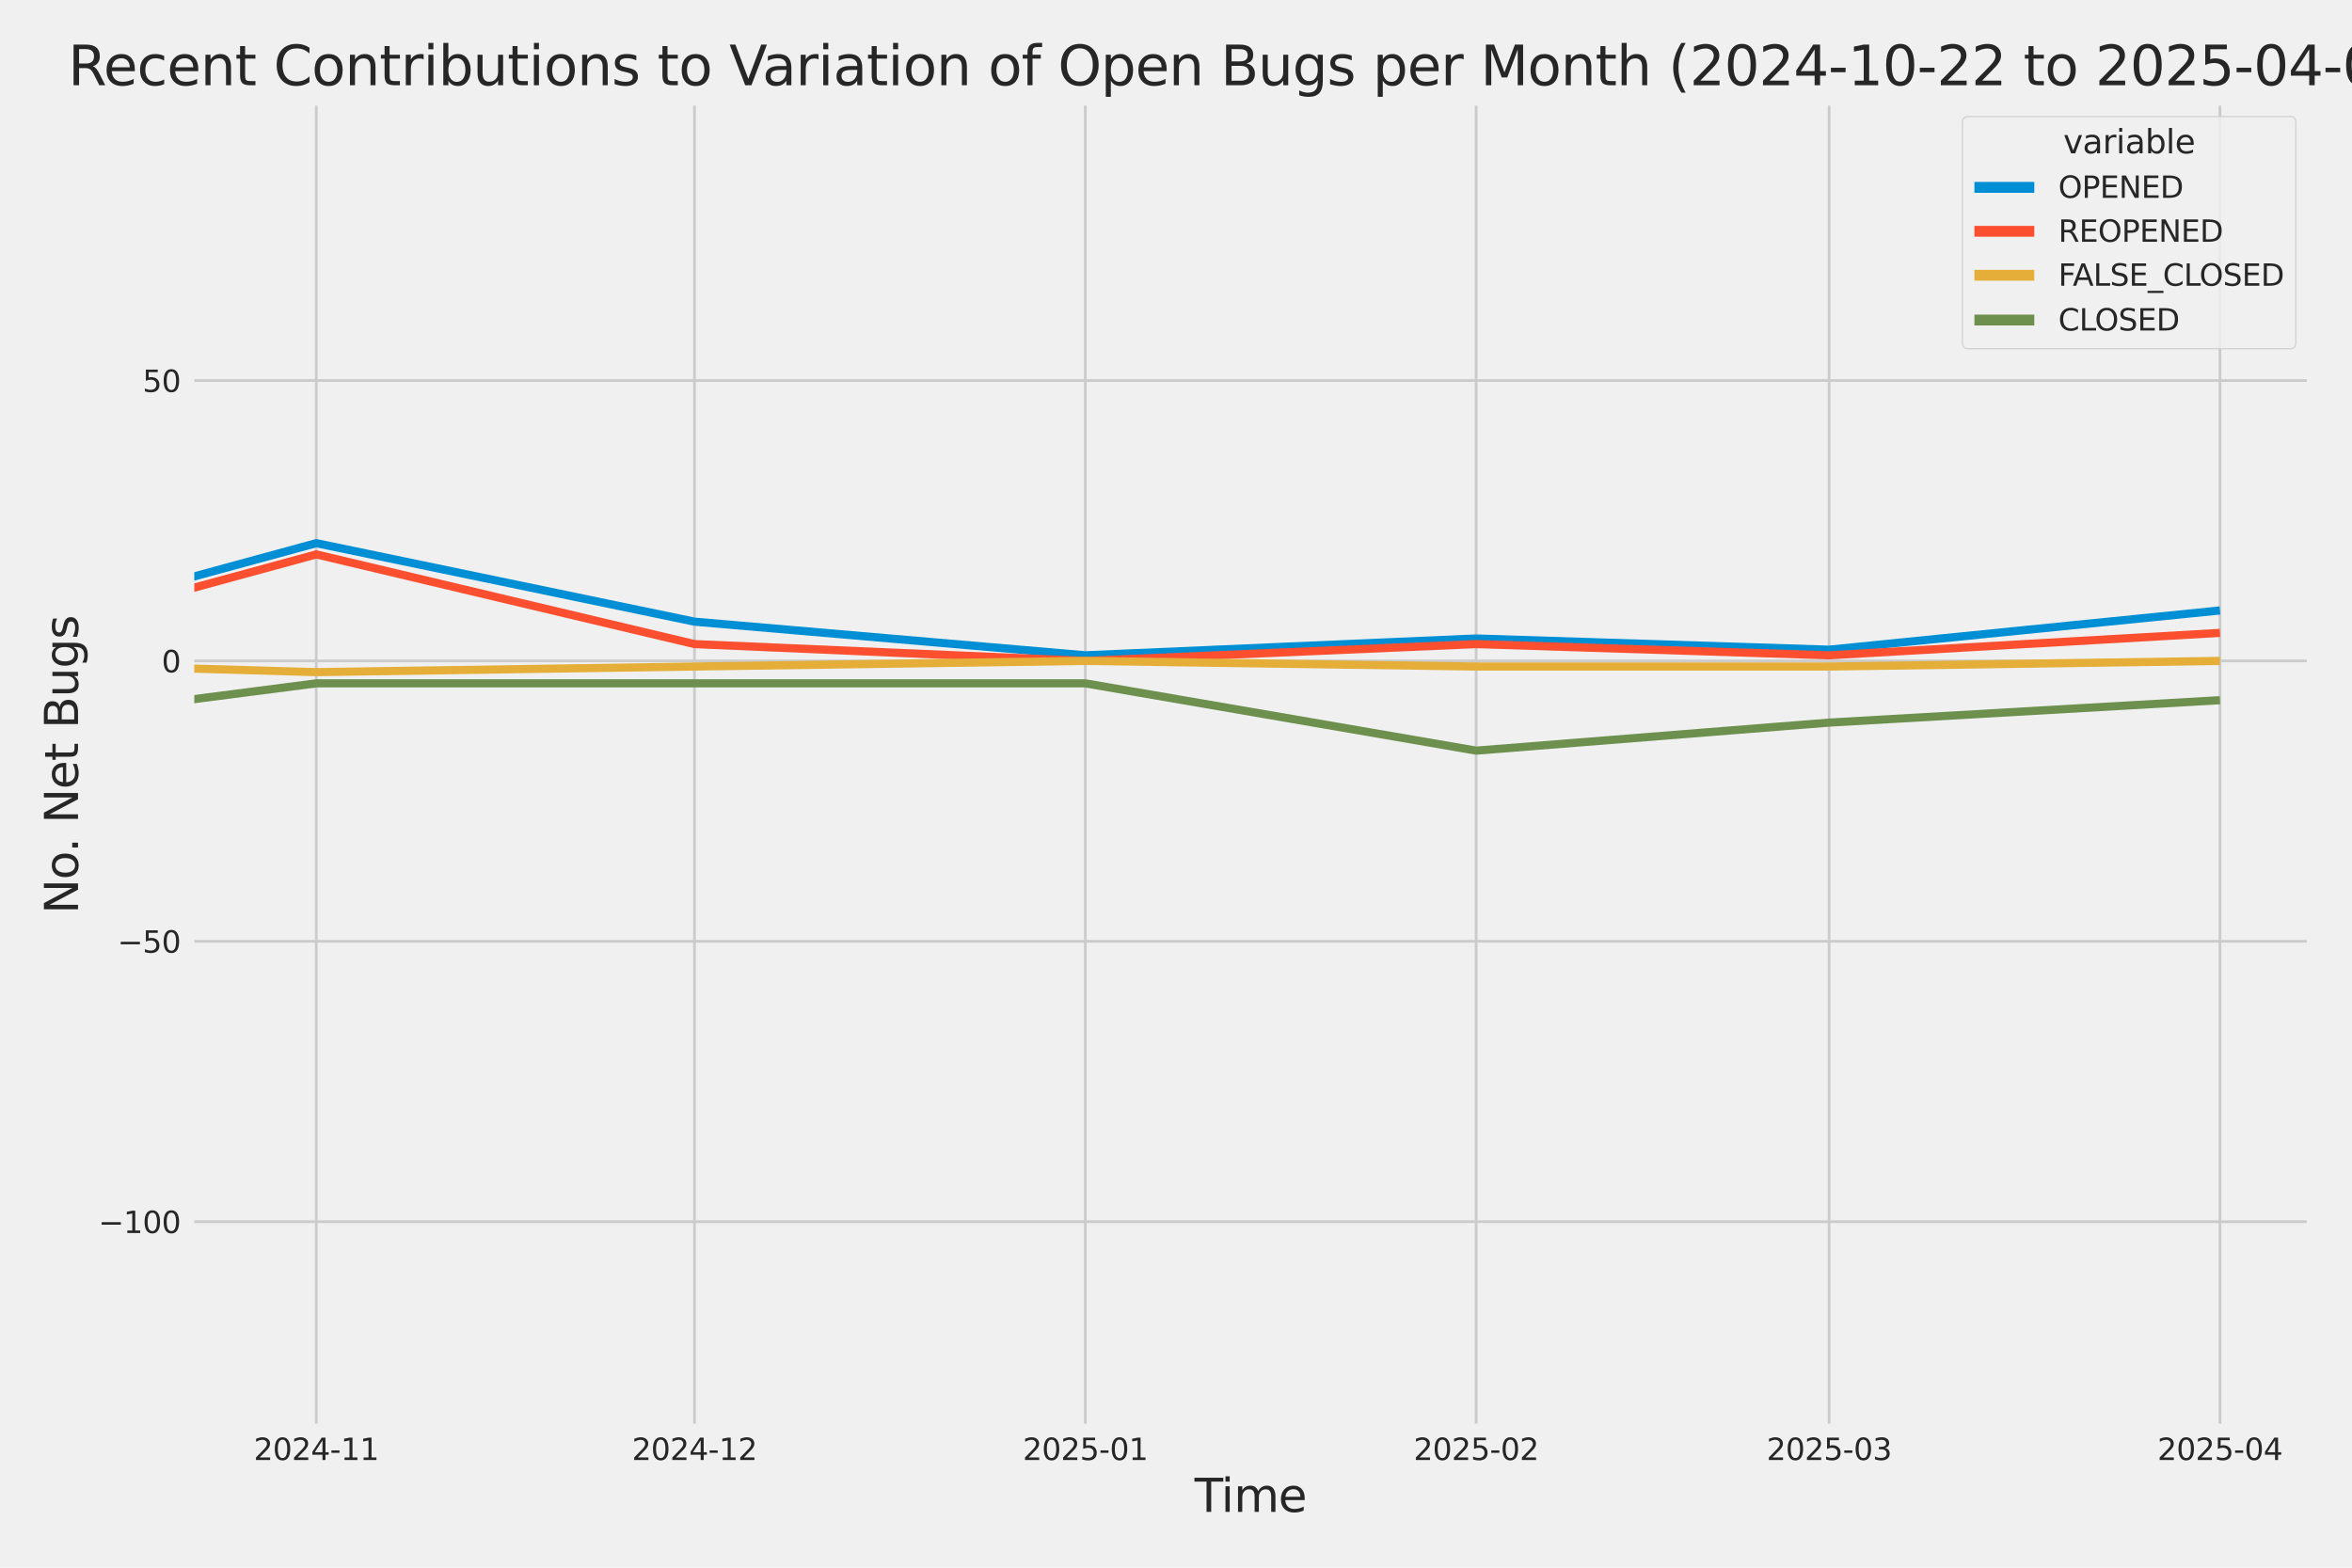 <?xml version="1.0" encoding="utf-8" standalone="no"?>
<!DOCTYPE svg PUBLIC "-//W3C//DTD SVG 1.1//EN"
  "http://www.w3.org/Graphics/SVG/1.1/DTD/svg11.dtd">
<svg xmlns:xlink="http://www.w3.org/1999/xlink" width="864pt" height="576pt" viewBox="0 0 864 576" xmlns="http://www.w3.org/2000/svg" version="1.1">
 <defs>
  <style type="text/css">*{stroke-linejoin: round; stroke-linecap: butt}</style>
 </defs>
 <g id="figure_1">
  <g id="patch_1">
   <path d="M 0 576 
L 864 576 
L 864 0 
L 0 0 
z
" style="fill: #f0f0f0"/>
  </g>
  <g id="axes_1">
   <g id="patch_2">
    <path d="M 69.87 524.58 
L 848.88 524.58 
L 848.88 37.32 
L 69.87 37.32 
z
" style="fill: #f0f0f0"/>
   </g>
   <g id="matplotlib.axis_1">
    <g id="xtick_1">
     <g id="line2d_1">
      <path d="M 116.182 524.58 
L 116.182 37.32 
" clip-path="url(#p043c4f5204)" style="fill: none; stroke: #cbcbcb"/>
     </g>
     <g id="text_1">
      <!-- 2024-11 -->
      <g style="fill: #262626" transform="translate(93.202 536.438)scale(0.11 -0.11)">
       <defs>
        <path id="DejaVuSans-32" d="M 1228 531 
L 3431 531 
L 3431 0 
L 469 0 
L 469 531 
Q 828 903 1448 1529 
Q 2069 2156 2228 2338 
Q 2531 2678 2651 2914 
Q 2772 3150 2772 3378 
Q 2772 3750 2511 3984 
Q 2250 4219 1831 4219 
Q 1534 4219 1204 4116 
Q 875 4013 500 3803 
L 500 4441 
Q 881 4594 1212 4672 
Q 1544 4750 1819 4750 
Q 2544 4750 2975 4387 
Q 3406 4025 3406 3419 
Q 3406 3131 3298 2873 
Q 3191 2616 2906 2266 
Q 2828 2175 2409 1742 
Q 1991 1309 1228 531 
z
" transform="scale(0.016)"/>
        <path id="DejaVuSans-30" d="M 2034 4250 
Q 1547 4250 1301 3770 
Q 1056 3291 1056 2328 
Q 1056 1369 1301 889 
Q 1547 409 2034 409 
Q 2525 409 2770 889 
Q 3016 1369 3016 2328 
Q 3016 3291 2770 3770 
Q 2525 4250 2034 4250 
z
M 2034 4750 
Q 2819 4750 3233 4129 
Q 3647 3509 3647 2328 
Q 3647 1150 3233 529 
Q 2819 -91 2034 -91 
Q 1250 -91 836 529 
Q 422 1150 422 2328 
Q 422 3509 836 4129 
Q 1250 4750 2034 4750 
z
" transform="scale(0.016)"/>
        <path id="DejaVuSans-34" d="M 2419 4116 
L 825 1625 
L 2419 1625 
L 2419 4116 
z
M 2253 4666 
L 3047 4666 
L 3047 1625 
L 3713 1625 
L 3713 1100 
L 3047 1100 
L 3047 0 
L 2419 0 
L 2419 1100 
L 313 1100 
L 313 1709 
L 2253 4666 
z
" transform="scale(0.016)"/>
        <path id="DejaVuSans-2d" d="M 313 2009 
L 1997 2009 
L 1997 1497 
L 313 1497 
L 313 2009 
z
" transform="scale(0.016)"/>
        <path id="DejaVuSans-31" d="M 794 531 
L 1825 531 
L 1825 4091 
L 703 3866 
L 703 4441 
L 1819 4666 
L 2450 4666 
L 2450 531 
L 3481 531 
L 3481 0 
L 794 0 
L 794 531 
z
" transform="scale(0.016)"/>
       </defs>
       <use xlink:href="#DejaVuSans-32"/>
       <use xlink:href="#DejaVuSans-30" x="63.623"/>
       <use xlink:href="#DejaVuSans-32" x="127.246"/>
       <use xlink:href="#DejaVuSans-34" x="190.869"/>
       <use xlink:href="#DejaVuSans-2d" x="254.492"/>
       <use xlink:href="#DejaVuSans-31" x="290.576"/>
       <use xlink:href="#DejaVuSans-31" x="354.199"/>
      </g>
     </g>
    </g>
    <g id="xtick_2">
     <g id="line2d_2">
      <path d="M 255.119 524.58 
L 255.119 37.32 
" clip-path="url(#p043c4f5204)" style="fill: none; stroke: #cbcbcb"/>
     </g>
     <g id="text_2">
      <!-- 2024-12 -->
      <g style="fill: #262626" transform="translate(232.138 536.438)scale(0.11 -0.11)">
       <use xlink:href="#DejaVuSans-32"/>
       <use xlink:href="#DejaVuSans-30" x="63.623"/>
       <use xlink:href="#DejaVuSans-32" x="127.246"/>
       <use xlink:href="#DejaVuSans-34" x="190.869"/>
       <use xlink:href="#DejaVuSans-2d" x="254.492"/>
       <use xlink:href="#DejaVuSans-31" x="290.576"/>
       <use xlink:href="#DejaVuSans-32" x="354.199"/>
      </g>
     </g>
    </g>
    <g id="xtick_3">
     <g id="line2d_3">
      <path d="M 398.687 524.58 
L 398.687 37.32 
" clip-path="url(#p043c4f5204)" style="fill: none; stroke: #cbcbcb"/>
     </g>
     <g id="text_3">
      <!-- 2025-01 -->
      <g style="fill: #262626" transform="translate(375.706 536.438)scale(0.11 -0.11)">
       <defs>
        <path id="DejaVuSans-35" d="M 691 4666 
L 3169 4666 
L 3169 4134 
L 1269 4134 
L 1269 2991 
Q 1406 3038 1543 3061 
Q 1681 3084 1819 3084 
Q 2600 3084 3056 2656 
Q 3513 2228 3513 1497 
Q 3513 744 3044 326 
Q 2575 -91 1722 -91 
Q 1428 -91 1123 -41 
Q 819 9 494 109 
L 494 744 
Q 775 591 1075 516 
Q 1375 441 1709 441 
Q 2250 441 2565 725 
Q 2881 1009 2881 1497 
Q 2881 1984 2565 2268 
Q 2250 2553 1709 2553 
Q 1456 2553 1204 2497 
Q 953 2441 691 2322 
L 691 4666 
z
" transform="scale(0.016)"/>
       </defs>
       <use xlink:href="#DejaVuSans-32"/>
       <use xlink:href="#DejaVuSans-30" x="63.623"/>
       <use xlink:href="#DejaVuSans-32" x="127.246"/>
       <use xlink:href="#DejaVuSans-35" x="190.869"/>
       <use xlink:href="#DejaVuSans-2d" x="254.492"/>
       <use xlink:href="#DejaVuSans-30" x="290.576"/>
       <use xlink:href="#DejaVuSans-31" x="354.199"/>
      </g>
     </g>
    </g>
    <g id="xtick_4">
     <g id="line2d_4">
      <path d="M 542.254 524.58 
L 542.254 37.32 
" clip-path="url(#p043c4f5204)" style="fill: none; stroke: #cbcbcb"/>
     </g>
     <g id="text_4">
      <!-- 2025-02 -->
      <g style="fill: #262626" transform="translate(519.274 536.438)scale(0.11 -0.11)">
       <use xlink:href="#DejaVuSans-32"/>
       <use xlink:href="#DejaVuSans-30" x="63.623"/>
       <use xlink:href="#DejaVuSans-32" x="127.246"/>
       <use xlink:href="#DejaVuSans-35" x="190.869"/>
       <use xlink:href="#DejaVuSans-2d" x="254.492"/>
       <use xlink:href="#DejaVuSans-30" x="290.576"/>
       <use xlink:href="#DejaVuSans-32" x="354.199"/>
      </g>
     </g>
    </g>
    <g id="xtick_5">
     <g id="line2d_5">
      <path d="M 671.929 524.58 
L 671.929 37.32 
" clip-path="url(#p043c4f5204)" style="fill: none; stroke: #cbcbcb"/>
     </g>
     <g id="text_5">
      <!-- 2025-03 -->
      <g style="fill: #262626" transform="translate(648.948 536.438)scale(0.11 -0.11)">
       <defs>
        <path id="DejaVuSans-33" d="M 2597 2516 
Q 3050 2419 3304 2112 
Q 3559 1806 3559 1356 
Q 3559 666 3084 287 
Q 2609 -91 1734 -91 
Q 1441 -91 1130 -33 
Q 819 25 488 141 
L 488 750 
Q 750 597 1062 519 
Q 1375 441 1716 441 
Q 2309 441 2620 675 
Q 2931 909 2931 1356 
Q 2931 1769 2642 2001 
Q 2353 2234 1838 2234 
L 1294 2234 
L 1294 2753 
L 1863 2753 
Q 2328 2753 2575 2939 
Q 2822 3125 2822 3475 
Q 2822 3834 2567 4026 
Q 2313 4219 1838 4219 
Q 1578 4219 1281 4162 
Q 984 4106 628 3988 
L 628 4550 
Q 988 4650 1302 4700 
Q 1616 4750 1894 4750 
Q 2613 4750 3031 4423 
Q 3450 4097 3450 3541 
Q 3450 3153 3228 2886 
Q 3006 2619 2597 2516 
z
" transform="scale(0.016)"/>
       </defs>
       <use xlink:href="#DejaVuSans-32"/>
       <use xlink:href="#DejaVuSans-30" x="63.623"/>
       <use xlink:href="#DejaVuSans-32" x="127.246"/>
       <use xlink:href="#DejaVuSans-35" x="190.869"/>
       <use xlink:href="#DejaVuSans-2d" x="254.492"/>
       <use xlink:href="#DejaVuSans-30" x="290.576"/>
       <use xlink:href="#DejaVuSans-33" x="354.199"/>
      </g>
     </g>
    </g>
    <g id="xtick_6">
     <g id="line2d_6">
      <path d="M 815.496 524.58 
L 815.496 37.32 
" clip-path="url(#p043c4f5204)" style="fill: none; stroke: #cbcbcb"/>
     </g>
     <g id="text_6">
      <!-- 2025-04 -->
      <g style="fill: #262626" transform="translate(792.516 536.438)scale(0.11 -0.11)">
       <use xlink:href="#DejaVuSans-32"/>
       <use xlink:href="#DejaVuSans-30" x="63.623"/>
       <use xlink:href="#DejaVuSans-32" x="127.246"/>
       <use xlink:href="#DejaVuSans-35" x="190.869"/>
       <use xlink:href="#DejaVuSans-2d" x="254.492"/>
       <use xlink:href="#DejaVuSans-30" x="290.576"/>
       <use xlink:href="#DejaVuSans-34" x="354.199"/>
      </g>
     </g>
    </g>
    <g id="text_7">
     <!-- Time -->
     <g style="fill: #262626" transform="translate(438.823 555.491)scale(0.168 -0.168)">
      <defs>
       <path id="DejaVuSans-54" d="M -19 4666 
L 3928 4666 
L 3928 4134 
L 2272 4134 
L 2272 0 
L 1638 0 
L 1638 4134 
L -19 4134 
L -19 4666 
z
" transform="scale(0.016)"/>
       <path id="DejaVuSans-69" d="M 603 3500 
L 1178 3500 
L 1178 0 
L 603 0 
L 603 3500 
z
M 603 4863 
L 1178 4863 
L 1178 4134 
L 603 4134 
L 603 4863 
z
" transform="scale(0.016)"/>
       <path id="DejaVuSans-6d" d="M 3328 2828 
Q 3544 3216 3844 3400 
Q 4144 3584 4550 3584 
Q 5097 3584 5394 3201 
Q 5691 2819 5691 2113 
L 5691 0 
L 5113 0 
L 5113 2094 
Q 5113 2597 4934 2840 
Q 4756 3084 4391 3084 
Q 3944 3084 3684 2787 
Q 3425 2491 3425 1978 
L 3425 0 
L 2847 0 
L 2847 2094 
Q 2847 2600 2669 2842 
Q 2491 3084 2119 3084 
Q 1678 3084 1418 2786 
Q 1159 2488 1159 1978 
L 1159 0 
L 581 0 
L 581 3500 
L 1159 3500 
L 1159 2956 
Q 1356 3278 1631 3431 
Q 1906 3584 2284 3584 
Q 2666 3584 2933 3390 
Q 3200 3197 3328 2828 
z
" transform="scale(0.016)"/>
       <path id="DejaVuSans-65" d="M 3597 1894 
L 3597 1613 
L 953 1613 
Q 991 1019 1311 708 
Q 1631 397 2203 397 
Q 2534 397 2845 478 
Q 3156 559 3463 722 
L 3463 178 
Q 3153 47 2828 -22 
Q 2503 -91 2169 -91 
Q 1331 -91 842 396 
Q 353 884 353 1716 
Q 353 2575 817 3079 
Q 1281 3584 2069 3584 
Q 2775 3584 3186 3129 
Q 3597 2675 3597 1894 
z
M 3022 2063 
Q 3016 2534 2758 2815 
Q 2500 3097 2075 3097 
Q 1594 3097 1305 2825 
Q 1016 2553 972 2059 
L 3022 2063 
z
" transform="scale(0.016)"/>
      </defs>
      <use xlink:href="#DejaVuSans-54"/>
      <use xlink:href="#DejaVuSans-69" x="57.959"/>
      <use xlink:href="#DejaVuSans-6d" x="85.742"/>
      <use xlink:href="#DejaVuSans-65" x="183.154"/>
     </g>
    </g>
   </g>
   <g id="matplotlib.axis_2">
    <g id="ytick_1">
     <g id="line2d_7">
      <path d="M 69.87 448.864 
L 848.88 448.864 
" clip-path="url(#p043c4f5204)" style="fill: none; stroke: #cbcbcb"/>
     </g>
     <g id="text_8">
      <!-- −100 -->
      <g style="fill: #262626" transform="translate(36.156 453.043)scale(0.11 -0.11)">
       <defs>
        <path id="DejaVuSans-2212" d="M 678 2272 
L 4684 2272 
L 4684 1741 
L 678 1741 
L 678 2272 
z
" transform="scale(0.016)"/>
       </defs>
       <use xlink:href="#DejaVuSans-2212"/>
       <use xlink:href="#DejaVuSans-31" x="83.789"/>
       <use xlink:href="#DejaVuSans-30" x="147.412"/>
       <use xlink:href="#DejaVuSans-30" x="211.035"/>
      </g>
     </g>
    </g>
    <g id="ytick_2">
     <g id="line2d_8">
      <path d="M 69.87 345.849 
L 848.88 345.849 
" clip-path="url(#p043c4f5204)" style="fill: none; stroke: #cbcbcb"/>
     </g>
     <g id="text_9">
      <!-- −50 -->
      <g style="fill: #262626" transform="translate(43.155 350.028)scale(0.11 -0.11)">
       <use xlink:href="#DejaVuSans-2212"/>
       <use xlink:href="#DejaVuSans-35" x="83.789"/>
       <use xlink:href="#DejaVuSans-30" x="147.412"/>
      </g>
     </g>
    </g>
    <g id="ytick_3">
     <g id="line2d_9">
      <path d="M 69.87 242.835 
L 848.88 242.835 
" clip-path="url(#p043c4f5204)" style="fill: none; stroke: #cbcbcb"/>
     </g>
     <g id="text_10">
      <!-- 0 -->
      <g style="fill: #262626" transform="translate(59.371 247.014)scale(0.11 -0.11)">
       <use xlink:href="#DejaVuSans-30"/>
      </g>
     </g>
    </g>
    <g id="ytick_4">
     <g id="line2d_10">
      <path d="M 69.87 139.82 
L 848.88 139.82 
" clip-path="url(#p043c4f5204)" style="fill: none; stroke: #cbcbcb"/>
     </g>
     <g id="text_11">
      <!-- 50 -->
      <g style="fill: #262626" transform="translate(52.373 143.999)scale(0.11 -0.11)">
       <use xlink:href="#DejaVuSans-35"/>
       <use xlink:href="#DejaVuSans-30" x="63.623"/>
      </g>
     </g>
    </g>
    <g id="text_12">
     <!-- No. Net Bugs -->
     <g style="fill: #262626" transform="translate(28.662 335.777)rotate(-90)scale(0.168 -0.168)">
      <defs>
       <path id="DejaVuSans-4e" d="M 628 4666 
L 1478 4666 
L 3547 763 
L 3547 4666 
L 4159 4666 
L 4159 0 
L 3309 0 
L 1241 3903 
L 1241 0 
L 628 0 
L 628 4666 
z
" transform="scale(0.016)"/>
       <path id="DejaVuSans-6f" d="M 1959 3097 
Q 1497 3097 1228 2736 
Q 959 2375 959 1747 
Q 959 1119 1226 758 
Q 1494 397 1959 397 
Q 2419 397 2687 759 
Q 2956 1122 2956 1747 
Q 2956 2369 2687 2733 
Q 2419 3097 1959 3097 
z
M 1959 3584 
Q 2709 3584 3137 3096 
Q 3566 2609 3566 1747 
Q 3566 888 3137 398 
Q 2709 -91 1959 -91 
Q 1206 -91 779 398 
Q 353 888 353 1747 
Q 353 2609 779 3096 
Q 1206 3584 1959 3584 
z
" transform="scale(0.016)"/>
       <path id="DejaVuSans-2e" d="M 684 794 
L 1344 794 
L 1344 0 
L 684 0 
L 684 794 
z
" transform="scale(0.016)"/>
       <path id="DejaVuSans-20" transform="scale(0.016)"/>
       <path id="DejaVuSans-74" d="M 1172 4494 
L 1172 3500 
L 2356 3500 
L 2356 3053 
L 1172 3053 
L 1172 1153 
Q 1172 725 1289 603 
Q 1406 481 1766 481 
L 2356 481 
L 2356 0 
L 1766 0 
Q 1100 0 847 248 
Q 594 497 594 1153 
L 594 3053 
L 172 3053 
L 172 3500 
L 594 3500 
L 594 4494 
L 1172 4494 
z
" transform="scale(0.016)"/>
       <path id="DejaVuSans-42" d="M 1259 2228 
L 1259 519 
L 2272 519 
Q 2781 519 3026 730 
Q 3272 941 3272 1375 
Q 3272 1813 3026 2020 
Q 2781 2228 2272 2228 
L 1259 2228 
z
M 1259 4147 
L 1259 2741 
L 2194 2741 
Q 2656 2741 2882 2914 
Q 3109 3088 3109 3444 
Q 3109 3797 2882 3972 
Q 2656 4147 2194 4147 
L 1259 4147 
z
M 628 4666 
L 2241 4666 
Q 2963 4666 3353 4366 
Q 3744 4066 3744 3513 
Q 3744 3084 3544 2831 
Q 3344 2578 2956 2516 
Q 3422 2416 3680 2098 
Q 3938 1781 3938 1306 
Q 3938 681 3513 340 
Q 3088 0 2303 0 
L 628 0 
L 628 4666 
z
" transform="scale(0.016)"/>
       <path id="DejaVuSans-75" d="M 544 1381 
L 544 3500 
L 1119 3500 
L 1119 1403 
Q 1119 906 1312 657 
Q 1506 409 1894 409 
Q 2359 409 2629 706 
Q 2900 1003 2900 1516 
L 2900 3500 
L 3475 3500 
L 3475 0 
L 2900 0 
L 2900 538 
Q 2691 219 2414 64 
Q 2138 -91 1772 -91 
Q 1169 -91 856 284 
Q 544 659 544 1381 
z
M 1991 3584 
L 1991 3584 
z
" transform="scale(0.016)"/>
       <path id="DejaVuSans-67" d="M 2906 1791 
Q 2906 2416 2648 2759 
Q 2391 3103 1925 3103 
Q 1463 3103 1205 2759 
Q 947 2416 947 1791 
Q 947 1169 1205 825 
Q 1463 481 1925 481 
Q 2391 481 2648 825 
Q 2906 1169 2906 1791 
z
M 3481 434 
Q 3481 -459 3084 -895 
Q 2688 -1331 1869 -1331 
Q 1566 -1331 1297 -1286 
Q 1028 -1241 775 -1147 
L 775 -588 
Q 1028 -725 1275 -790 
Q 1522 -856 1778 -856 
Q 2344 -856 2625 -561 
Q 2906 -266 2906 331 
L 2906 616 
Q 2728 306 2450 153 
Q 2172 0 1784 0 
Q 1141 0 747 490 
Q 353 981 353 1791 
Q 353 2603 747 3093 
Q 1141 3584 1784 3584 
Q 2172 3584 2450 3431 
Q 2728 3278 2906 2969 
L 2906 3500 
L 3481 3500 
L 3481 434 
z
" transform="scale(0.016)"/>
       <path id="DejaVuSans-73" d="M 2834 3397 
L 2834 2853 
Q 2591 2978 2328 3040 
Q 2066 3103 1784 3103 
Q 1356 3103 1142 2972 
Q 928 2841 928 2578 
Q 928 2378 1081 2264 
Q 1234 2150 1697 2047 
L 1894 2003 
Q 2506 1872 2764 1633 
Q 3022 1394 3022 966 
Q 3022 478 2636 193 
Q 2250 -91 1575 -91 
Q 1294 -91 989 -36 
Q 684 19 347 128 
L 347 722 
Q 666 556 975 473 
Q 1284 391 1588 391 
Q 1994 391 2212 530 
Q 2431 669 2431 922 
Q 2431 1156 2273 1281 
Q 2116 1406 1581 1522 
L 1381 1569 
Q 847 1681 609 1914 
Q 372 2147 372 2553 
Q 372 3047 722 3315 
Q 1072 3584 1716 3584 
Q 2034 3584 2315 3537 
Q 2597 3491 2834 3397 
z
" transform="scale(0.016)"/>
      </defs>
      <use xlink:href="#DejaVuSans-4e"/>
      <use xlink:href="#DejaVuSans-6f" x="74.805"/>
      <use xlink:href="#DejaVuSans-2e" x="134.236"/>
      <use xlink:href="#DejaVuSans-20" x="166.023"/>
      <use xlink:href="#DejaVuSans-4e" x="197.811"/>
      <use xlink:href="#DejaVuSans-65" x="272.615"/>
      <use xlink:href="#DejaVuSans-74" x="334.139"/>
      <use xlink:href="#DejaVuSans-20" x="373.348"/>
      <use xlink:href="#DejaVuSans-42" x="405.135"/>
      <use xlink:href="#DejaVuSans-75" x="473.738"/>
      <use xlink:href="#DejaVuSans-67" x="537.117"/>
      <use xlink:href="#DejaVuSans-73" x="600.594"/>
     </g>
    </g>
   </g>
   <g id="PolyCollection_1">
    <path d="M -14124.818 228.412 
L -14124.818 228.412 
L -13985.882 226.352 
L -13842.314 230.473 
L -13698.746 238.714 
L -13559.809 162.483 
L -13416.242 189.267 
L -13277.305 185.146 
L -13133.737 213.99 
L -12990.169 121.277 
L -12860.495 207.809 
L -12716.927 185.146 
L -12577.991 205.749 
L -12434.423 189.267 
L -12295.486 172.784 
L -12151.919 220.171 
L -12008.351 218.111 
L -11869.414 224.292 
L -11725.846 98.614 
L -11586.91 176.905 
L -11443.342 220.171 
L -11299.774 224.292 
L -11170.1 226.352 
L -11026.532 230.473 
L -10887.596 211.93 
L -10744.028 213.99 
L -10605.091 216.051 
L -10461.524 220.171 
L -10317.956 216.051 
L -10179.019 230.473 
L -10035.451 170.724 
L -9896.515 183.086 
L -9752.947 216.051 
L -9609.379 230.473 
L -9479.705 203.689 
L -9336.137 201.629 
L -9197.201 193.387 
L -9053.633 148.061 
L -8914.696 98.614 
L -8771.128 193.387 
L -8627.561 191.327 
L -8488.624 203.689 
L -8345.056 205.749 
L -8206.12 158.362 
L -8062.552 84.192 
L -7918.984 197.508 
L -7784.679 209.87 
L -7641.111 183.086 
L -7502.174 226.352 
L -7358.606 176.905 
L -7219.67 183.086 
L -7076.102 110.976 
L -6932.534 199.568 
L -6793.598 150.121 
L -6650.03 168.664 
L -6511.093 181.026 
L -6367.525 59.468 
L -6223.958 164.543 
L -6094.283 178.965 
L -5950.716 158.362 
L -5811.779 172.784 
L -5668.211 170.724 
L -5529.275 172.784 
L -5385.707 166.604 
L -5242.139 185.146 
L -5103.202 178.965 
L -4959.635 139.82 
L -4820.698 59.468 
L -4677.13 187.207 
L -4533.562 172.784 
L -4403.888 205.749 
L -4260.32 92.433 
L -4121.384 106.855 
L -3977.816 170.724 
L -3838.879 127.458 
L -3695.312 160.423 
L -3551.744 185.146 
L -3412.807 187.207 
L -3269.239 205.749 
L -3130.303 209.87 
L -2986.735 226.352 
L -2843.167 216.051 
L -2713.493 220.171 
L -2569.925 216.051 
L -2430.989 220.171 
L -2287.421 220.171 
L -2148.484 205.749 
L -2004.916 218.111 
L -1861.349 228.412 
L -1722.412 236.654 
L -1578.844 222.232 
L -1439.908 197.508 
L -1296.34 213.99 
L -1152.772 238.714 
L -1018.467 242.835 
L -874.899 187.207 
L -735.962 228.412 
L -592.394 193.387 
L -453.458 230.473 
L -309.89 240.774 
L -166.322 240.774 
L -27.386 238.714 
L 116.182 199.568 
L 255.119 228.412 
L 398.687 240.774 
L 542.254 234.593 
L 671.928 238.714 
L 815.496 224.292 
L 815.496 224.292 
L 815.496 224.292 
L 671.928 238.714 
L 542.254 234.593 
L 398.687 240.774 
L 255.119 228.412 
L 116.182 199.568 
L -27.386 238.714 
L -166.322 240.774 
L -309.89 240.774 
L -453.458 230.473 
L -592.394 193.387 
L -735.962 228.412 
L -874.899 187.207 
L -1018.467 242.835 
L -1152.772 238.714 
L -1296.34 213.99 
L -1439.908 197.508 
L -1578.844 222.232 
L -1722.412 236.654 
L -1861.349 228.412 
L -2004.916 218.111 
L -2148.484 205.749 
L -2287.421 220.171 
L -2430.989 220.171 
L -2569.925 216.051 
L -2713.493 220.171 
L -2843.167 216.051 
L -2986.735 226.352 
L -3130.303 209.87 
L -3269.239 205.749 
L -3412.807 187.207 
L -3551.744 185.146 
L -3695.312 160.423 
L -3838.879 127.458 
L -3977.816 170.724 
L -4121.384 106.855 
L -4260.32 92.433 
L -4403.888 205.749 
L -4533.562 172.784 
L -4677.13 187.207 
L -4820.698 59.468 
L -4959.635 139.82 
L -5103.202 178.965 
L -5242.139 185.146 
L -5385.707 166.604 
L -5529.275 172.784 
L -5668.211 170.724 
L -5811.779 172.784 
L -5950.716 158.362 
L -6094.283 178.965 
L -6223.958 164.543 
L -6367.525 59.468 
L -6511.093 181.026 
L -6650.03 168.664 
L -6793.598 150.121 
L -6932.534 199.568 
L -7076.102 110.976 
L -7219.67 183.086 
L -7358.606 176.905 
L -7502.174 226.352 
L -7641.111 183.086 
L -7784.679 209.87 
L -7918.984 197.508 
L -8062.552 84.192 
L -8206.12 158.362 
L -8345.056 205.749 
L -8488.624 203.689 
L -8627.561 191.327 
L -8771.128 193.387 
L -8914.696 98.614 
L -9053.633 148.061 
L -9197.201 193.387 
L -9336.137 201.629 
L -9479.705 203.689 
L -9609.379 230.473 
L -9752.947 216.051 
L -9896.515 183.086 
L -10035.451 170.724 
L -10179.019 230.473 
L -10317.956 216.051 
L -10461.524 220.171 
L -10605.091 216.051 
L -10744.028 213.99 
L -10887.596 211.93 
L -11026.532 230.473 
L -11170.1 226.352 
L -11299.774 224.292 
L -11443.342 220.171 
L -11586.91 176.905 
L -11725.846 98.614 
L -11869.414 224.292 
L -12008.351 218.111 
L -12151.919 220.171 
L -12295.486 172.784 
L -12434.423 189.267 
L -12577.991 205.749 
L -12716.927 185.146 
L -12860.495 207.809 
L -12990.169 121.277 
L -13133.737 213.99 
L -13277.305 185.146 
L -13416.242 189.267 
L -13559.809 162.483 
L -13698.746 238.714 
L -13842.314 230.473 
L -13985.882 226.352 
L -14124.818 228.412 
z
" clip-path="url(#p043c4f5204)" style="fill: #008fd5; fill-opacity: 0.2; stroke: #008fd5; stroke-opacity: 0.2; stroke-width: 0.5"/>
   </g>
   <g id="PolyCollection_2">
    <path d="M -14124.818 242.835 
L -14124.818 242.835 
L -13985.882 242.835 
L -13842.314 242.835 
L -13698.746 242.835 
L -13559.809 242.835 
L -13416.242 236.654 
L -13277.305 242.835 
L -13133.737 242.835 
L -12990.169 236.654 
L -12860.495 242.835 
L -12716.927 242.835 
L -12577.991 238.714 
L -12434.423 242.835 
L -12295.486 240.774 
L -12151.919 242.835 
L -12008.351 238.714 
L -11869.414 240.774 
L -11725.846 207.809 
L -11586.91 230.473 
L -11443.342 242.835 
L -11299.774 242.835 
L -11170.1 242.835 
L -11026.532 242.835 
L -10887.596 242.835 
L -10744.028 240.774 
L -10605.091 242.835 
L -10461.524 242.835 
L -10317.956 238.714 
L -10179.019 238.714 
L -10035.451 242.835 
L -9896.515 242.835 
L -9752.947 238.714 
L -9609.379 242.835 
L -9479.705 236.654 
L -9336.137 242.835 
L -9197.201 242.835 
L -9053.633 230.473 
L -8914.696 218.111 
L -8771.128 238.714 
L -8627.561 240.774 
L -8488.624 240.774 
L -8345.056 232.533 
L -8206.12 238.714 
L -8062.552 224.292 
L -7918.984 242.835 
L -7784.679 242.835 
L -7641.111 240.774 
L -7502.174 242.835 
L -7358.606 242.835 
L -7219.67 238.714 
L -7076.102 236.654 
L -6932.534 238.714 
L -6793.598 242.835 
L -6650.03 234.593 
L -6511.093 232.533 
L -6367.525 240.774 
L -6223.958 234.593 
L -6094.283 232.533 
L -5950.716 218.111 
L -5811.779 224.292 
L -5668.211 240.774 
L -5529.275 240.774 
L -5385.707 236.654 
L -5242.139 234.593 
L -5103.202 242.835 
L -4959.635 213.99 
L -4820.698 242.835 
L -4677.13 216.051 
L -4533.562 240.774 
L -4403.888 234.593 
L -4260.32 234.593 
L -4121.384 232.533 
L -3977.816 242.835 
L -3838.879 201.629 
L -3695.312 230.473 
L -3551.744 232.533 
L -3412.807 224.292 
L -3269.239 226.352 
L -3130.303 224.292 
L -2986.735 240.774 
L -2843.167 232.533 
L -2713.493 238.714 
L -2569.925 230.473 
L -2430.989 242.835 
L -2287.421 234.593 
L -2148.484 240.774 
L -2004.916 242.835 
L -1861.349 242.835 
L -1722.412 242.835 
L -1578.844 242.835 
L -1439.908 242.835 
L -1296.34 242.835 
L -1152.772 242.835 
L -1018.467 242.835 
L -874.899 242.835 
L -735.962 238.714 
L -592.394 203.689 
L -453.458 232.533 
L -309.89 240.774 
L -166.322 240.774 
L -27.386 242.835 
L 116.182 203.689 
L 255.119 236.654 
L 398.687 242.835 
L 542.254 236.654 
L 671.928 240.774 
L 815.496 232.533 
L 815.496 232.533 
L 815.496 232.533 
L 671.928 240.774 
L 542.254 236.654 
L 398.687 242.835 
L 255.119 236.654 
L 116.182 203.689 
L -27.386 242.835 
L -166.322 240.774 
L -309.89 240.774 
L -453.458 232.533 
L -592.394 203.689 
L -735.962 238.714 
L -874.899 242.835 
L -1018.467 242.835 
L -1152.772 242.835 
L -1296.34 242.835 
L -1439.908 242.835 
L -1578.844 242.835 
L -1722.412 242.835 
L -1861.349 242.835 
L -2004.916 242.835 
L -2148.484 240.774 
L -2287.421 234.593 
L -2430.989 242.835 
L -2569.925 230.473 
L -2713.493 238.714 
L -2843.167 232.533 
L -2986.735 240.774 
L -3130.303 224.292 
L -3269.239 226.352 
L -3412.807 224.292 
L -3551.744 232.533 
L -3695.312 230.473 
L -3838.879 201.629 
L -3977.816 242.835 
L -4121.384 232.533 
L -4260.32 234.593 
L -4403.888 234.593 
L -4533.562 240.774 
L -4677.13 216.051 
L -4820.698 242.835 
L -4959.635 213.99 
L -5103.202 242.835 
L -5242.139 234.593 
L -5385.707 236.654 
L -5529.275 240.774 
L -5668.211 240.774 
L -5811.779 224.292 
L -5950.716 218.111 
L -6094.283 232.533 
L -6223.958 234.593 
L -6367.525 240.774 
L -6511.093 232.533 
L -6650.03 234.593 
L -6793.598 242.835 
L -6932.534 238.714 
L -7076.102 236.654 
L -7219.67 238.714 
L -7358.606 242.835 
L -7502.174 242.835 
L -7641.111 240.774 
L -7784.679 242.835 
L -7918.984 242.835 
L -8062.552 224.292 
L -8206.12 238.714 
L -8345.056 232.533 
L -8488.624 240.774 
L -8627.561 240.774 
L -8771.128 238.714 
L -8914.696 218.111 
L -9053.633 230.473 
L -9197.201 242.835 
L -9336.137 242.835 
L -9479.705 236.654 
L -9609.379 242.835 
L -9752.947 238.714 
L -9896.515 242.835 
L -10035.451 242.835 
L -10179.019 238.714 
L -10317.956 238.714 
L -10461.524 242.835 
L -10605.091 242.835 
L -10744.028 240.774 
L -10887.596 242.835 
L -11026.532 242.835 
L -11170.1 242.835 
L -11299.774 242.835 
L -11443.342 242.835 
L -11586.91 230.473 
L -11725.846 207.809 
L -11869.414 240.774 
L -12008.351 238.714 
L -12151.919 242.835 
L -12295.486 240.774 
L -12434.423 242.835 
L -12577.991 238.714 
L -12716.927 242.835 
L -12860.495 242.835 
L -12990.169 236.654 
L -13133.737 242.835 
L -13277.305 242.835 
L -13416.242 236.654 
L -13559.809 242.835 
L -13698.746 242.835 
L -13842.314 242.835 
L -13985.882 242.835 
L -14124.818 242.835 
z
" clip-path="url(#p043c4f5204)" style="fill: #fc4f30; fill-opacity: 0.2; stroke: #fc4f30; stroke-opacity: 0.2; stroke-width: 0.5"/>
   </g>
   <g id="PolyCollection_3">
    <path d="M -14124.818 242.835 
L -14124.818 242.835 
L -13985.882 242.835 
L -13842.314 242.835 
L -13698.746 242.835 
L -13559.809 242.835 
L -13416.242 246.955 
L -13277.305 242.835 
L -13133.737 242.835 
L -12990.169 246.955 
L -12860.495 242.835 
L -12716.927 242.835 
L -12577.991 246.955 
L -12434.423 242.835 
L -12295.486 242.835 
L -12151.919 242.835 
L -12008.351 244.895 
L -11869.414 244.895 
L -11725.846 269.618 
L -11586.91 246.955 
L -11443.342 242.835 
L -11299.774 242.835 
L -11170.1 242.835 
L -11026.532 242.835 
L -10887.596 242.835 
L -10744.028 244.895 
L -10605.091 242.835 
L -10461.524 242.835 
L -10317.956 244.895 
L -10179.019 244.895 
L -10035.451 242.835 
L -9896.515 242.835 
L -9752.947 242.835 
L -9609.379 242.835 
L -9479.705 246.955 
L -9336.137 242.835 
L -9197.201 242.835 
L -9053.633 251.076 
L -8914.696 265.498 
L -8771.128 246.955 
L -8627.561 244.895 
L -8488.624 242.835 
L -8345.056 246.955 
L -8206.12 246.955 
L -8062.552 257.257 
L -7918.984 242.835 
L -7784.679 242.835 
L -7641.111 244.895 
L -7502.174 242.835 
L -7358.606 242.835 
L -7219.67 242.835 
L -7076.102 249.015 
L -6932.534 244.895 
L -6793.598 242.835 
L -6650.03 249.015 
L -6511.093 242.835 
L -6367.525 244.895 
L -6223.958 246.955 
L -6094.283 251.076 
L -5950.716 255.196 
L -5811.779 255.196 
L -5668.211 244.895 
L -5529.275 244.895 
L -5385.707 246.955 
L -5242.139 244.895 
L -5103.202 242.835 
L -4959.635 257.257 
L -4820.698 242.835 
L -4677.13 253.136 
L -4533.562 244.895 
L -4403.888 251.076 
L -4260.32 246.955 
L -4121.384 246.955 
L -3977.816 242.835 
L -3838.879 281.98 
L -3695.312 249.015 
L -3551.744 249.015 
L -3412.807 251.076 
L -3269.239 246.955 
L -3130.303 257.257 
L -2986.735 244.895 
L -2843.167 244.895 
L -2713.493 242.835 
L -2569.925 251.076 
L -2430.989 242.835 
L -2287.421 244.895 
L -2148.484 242.835 
L -2004.916 242.835 
L -1861.349 242.835 
L -1722.412 242.835 
L -1578.844 242.835 
L -1439.908 242.835 
L -1296.34 242.835 
L -1152.772 242.835 
L -1018.467 242.835 
L -874.899 242.835 
L -735.962 246.955 
L -592.394 246.955 
L -453.458 244.895 
L -309.89 242.835 
L -166.322 244.895 
L -27.386 242.835 
L 116.182 246.955 
L 255.119 244.895 
L 398.687 242.835 
L 542.254 244.895 
L 671.928 244.895 
L 815.496 242.835 
L 815.496 242.835 
L 815.496 242.835 
L 671.928 244.895 
L 542.254 244.895 
L 398.687 242.835 
L 255.119 244.895 
L 116.182 246.955 
L -27.386 242.835 
L -166.322 244.895 
L -309.89 242.835 
L -453.458 244.895 
L -592.394 246.955 
L -735.962 246.955 
L -874.899 242.835 
L -1018.467 242.835 
L -1152.772 242.835 
L -1296.34 242.835 
L -1439.908 242.835 
L -1578.844 242.835 
L -1722.412 242.835 
L -1861.349 242.835 
L -2004.916 242.835 
L -2148.484 242.835 
L -2287.421 244.895 
L -2430.989 242.835 
L -2569.925 251.076 
L -2713.493 242.835 
L -2843.167 244.895 
L -2986.735 244.895 
L -3130.303 257.257 
L -3269.239 246.955 
L -3412.807 251.076 
L -3551.744 249.015 
L -3695.312 249.015 
L -3838.879 281.98 
L -3977.816 242.835 
L -4121.384 246.955 
L -4260.32 246.955 
L -4403.888 251.076 
L -4533.562 244.895 
L -4677.13 253.136 
L -4820.698 242.835 
L -4959.635 257.257 
L -5103.202 242.835 
L -5242.139 244.895 
L -5385.707 246.955 
L -5529.275 244.895 
L -5668.211 244.895 
L -5811.779 255.196 
L -5950.716 255.196 
L -6094.283 251.076 
L -6223.958 246.955 
L -6367.525 244.895 
L -6511.093 242.835 
L -6650.03 249.015 
L -6793.598 242.835 
L -6932.534 244.895 
L -7076.102 249.015 
L -7219.67 242.835 
L -7358.606 242.835 
L -7502.174 242.835 
L -7641.111 244.895 
L -7784.679 242.835 
L -7918.984 242.835 
L -8062.552 257.257 
L -8206.12 246.955 
L -8345.056 246.955 
L -8488.624 242.835 
L -8627.561 244.895 
L -8771.128 246.955 
L -8914.696 265.498 
L -9053.633 251.076 
L -9197.201 242.835 
L -9336.137 242.835 
L -9479.705 246.955 
L -9609.379 242.835 
L -9752.947 242.835 
L -9896.515 242.835 
L -10035.451 242.835 
L -10179.019 244.895 
L -10317.956 244.895 
L -10461.524 242.835 
L -10605.091 242.835 
L -10744.028 244.895 
L -10887.596 242.835 
L -11026.532 242.835 
L -11170.1 242.835 
L -11299.774 242.835 
L -11443.342 242.835 
L -11586.91 246.955 
L -11725.846 269.618 
L -11869.414 244.895 
L -12008.351 244.895 
L -12151.919 242.835 
L -12295.486 242.835 
L -12434.423 242.835 
L -12577.991 246.955 
L -12716.927 242.835 
L -12860.495 242.835 
L -12990.169 246.955 
L -13133.737 242.835 
L -13277.305 242.835 
L -13416.242 246.955 
L -13559.809 242.835 
L -13698.746 242.835 
L -13842.314 242.835 
L -13985.882 242.835 
L -14124.818 242.835 
z
" clip-path="url(#p043c4f5204)" style="fill: #e5ae38; fill-opacity: 0.2; stroke: #e5ae38; stroke-opacity: 0.2; stroke-width: 0.5"/>
   </g>
   <g id="PolyCollection_4">
    <path d="M -14124.818 249.015 
L -14124.818 249.015 
L -13985.882 259.317 
L -13842.314 246.955 
L -13698.746 242.835 
L -13559.809 288.161 
L -13416.242 300.523 
L -13277.305 265.498 
L -13133.737 269.618 
L -12990.169 331.427 
L -12860.495 290.221 
L -12716.927 312.885 
L -12577.991 277.86 
L -12434.423 298.463 
L -12295.486 284.04 
L -12151.919 255.196 
L -12008.351 253.136 
L -11869.414 253.136 
L -11725.846 407.658 
L -11586.91 261.377 
L -11443.342 255.196 
L -11299.774 244.895 
L -11170.1 249.015 
L -11026.532 244.895 
L -10887.596 358.211 
L -10744.028 255.196 
L -10605.091 249.015 
L -10461.524 249.015 
L -10317.956 269.618 
L -10179.019 257.257 
L -10035.451 263.437 
L -9896.515 294.342 
L -9752.947 257.257 
L -9609.379 261.377 
L -9479.705 281.98 
L -9336.137 263.437 
L -9197.201 265.498 
L -9053.633 306.704 
L -8914.696 420.02 
L -8771.128 310.824 
L -8627.561 296.402 
L -8488.624 259.317 
L -8345.056 265.498 
L -8206.12 341.729 
L -8062.552 422.08 
L -7918.984 269.618 
L -7784.679 279.92 
L -7641.111 277.86 
L -7502.174 288.161 
L -7358.606 306.704 
L -7219.67 395.296 
L -7076.102 347.91 
L -6932.534 261.377 
L -6793.598 308.764 
L -6650.03 380.874 
L -6511.093 269.618 
L -6367.525 284.04 
L -6223.958 325.246 
L -6094.283 308.764 
L -5950.716 302.583 
L -5811.779 339.668 
L -5668.211 296.402 
L -5529.275 413.839 
L -5385.707 312.885 
L -5242.139 360.271 
L -5103.202 310.824 
L -4959.635 308.764 
L -4820.698 436.502 
L -4677.13 319.065 
L -4533.562 308.764 
L -4403.888 277.86 
L -4260.32 319.065 
L -4121.384 317.005 
L -3977.816 387.055 
L -3838.879 502.432 
L -3695.312 286.101 
L -3551.744 319.065 
L -3412.807 335.548 
L -3269.239 267.558 
L -3130.303 308.764 
L -2986.735 298.463 
L -2843.167 279.92 
L -2713.493 261.377 
L -2569.925 277.86 
L -2430.989 246.955 
L -2287.421 251.076 
L -2148.484 275.799 
L -2004.916 277.86 
L -1861.349 257.257 
L -1722.412 246.955 
L -1578.844 246.955 
L -1439.908 281.98 
L -1296.34 242.835 
L -1152.772 253.136 
L -1018.467 255.196 
L -874.899 267.558 
L -735.962 343.789 
L -592.394 263.437 
L -453.458 317.005 
L -309.89 249.015 
L -166.322 263.437 
L -27.386 269.618 
L 116.182 251.076 
L 255.119 251.076 
L 398.687 251.076 
L 542.254 275.799 
L 671.928 265.498 
L 815.496 257.257 
L 815.496 257.257 
L 815.496 257.257 
L 671.928 265.498 
L 542.254 275.799 
L 398.687 251.076 
L 255.119 251.076 
L 116.182 251.076 
L -27.386 269.618 
L -166.322 263.437 
L -309.89 249.015 
L -453.458 317.005 
L -592.394 263.437 
L -735.962 343.789 
L -874.899 267.558 
L -1018.467 255.196 
L -1152.772 253.136 
L -1296.34 242.835 
L -1439.908 281.98 
L -1578.844 246.955 
L -1722.412 246.955 
L -1861.349 257.257 
L -2004.916 277.86 
L -2148.484 275.799 
L -2287.421 251.076 
L -2430.989 246.955 
L -2569.925 277.86 
L -2713.493 261.377 
L -2843.167 279.92 
L -2986.735 298.463 
L -3130.303 308.764 
L -3269.239 267.558 
L -3412.807 335.548 
L -3551.744 319.065 
L -3695.312 286.101 
L -3838.879 502.432 
L -3977.816 387.055 
L -4121.384 317.005 
L -4260.32 319.065 
L -4403.888 277.86 
L -4533.562 308.764 
L -4677.13 319.065 
L -4820.698 436.502 
L -4959.635 308.764 
L -5103.202 310.824 
L -5242.139 360.271 
L -5385.707 312.885 
L -5529.275 413.839 
L -5668.211 296.402 
L -5811.779 339.668 
L -5950.716 302.583 
L -6094.283 308.764 
L -6223.958 325.246 
L -6367.525 284.04 
L -6511.093 269.618 
L -6650.03 380.874 
L -6793.598 308.764 
L -6932.534 261.377 
L -7076.102 347.91 
L -7219.67 395.296 
L -7358.606 306.704 
L -7502.174 288.161 
L -7641.111 277.86 
L -7784.679 279.92 
L -7918.984 269.618 
L -8062.552 422.08 
L -8206.12 341.729 
L -8345.056 265.498 
L -8488.624 259.317 
L -8627.561 296.402 
L -8771.128 310.824 
L -8914.696 420.02 
L -9053.633 306.704 
L -9197.201 265.498 
L -9336.137 263.437 
L -9479.705 281.98 
L -9609.379 261.377 
L -9752.947 257.257 
L -9896.515 294.342 
L -10035.451 263.437 
L -10179.019 257.257 
L -10317.956 269.618 
L -10461.524 249.015 
L -10605.091 249.015 
L -10744.028 255.196 
L -10887.596 358.211 
L -11026.532 244.895 
L -11170.1 249.015 
L -11299.774 244.895 
L -11443.342 255.196 
L -11586.91 261.377 
L -11725.846 407.658 
L -11869.414 253.136 
L -12008.351 253.136 
L -12151.919 255.196 
L -12295.486 284.04 
L -12434.423 298.463 
L -12577.991 277.86 
L -12716.927 312.885 
L -12860.495 290.221 
L -12990.169 331.427 
L -13133.737 269.618 
L -13277.305 265.498 
L -13416.242 300.523 
L -13559.809 288.161 
L -13698.746 242.835 
L -13842.314 246.955 
L -13985.882 259.317 
L -14124.818 249.015 
z
" clip-path="url(#p043c4f5204)" style="fill: #6d904f; fill-opacity: 0.2; stroke: #6d904f; stroke-opacity: 0.2; stroke-width: 0.5"/>
   </g>
   <g id="line2d_11">
    <path d="M -1 231.52 
L 116.182 199.568 
L 255.119 228.412 
L 398.687 240.774 
L 542.254 234.593 
L 671.928 238.714 
L 815.496 224.292 
" clip-path="url(#p043c4f5204)" style="fill: none; stroke: #008fd5; stroke-width: 3"/>
   </g>
   <g id="line2d_12">
    <path d="M -1 235.64 
L 116.182 203.689 
L 255.119 236.654 
L 398.687 242.835 
L 542.254 236.654 
L 671.928 240.774 
L 815.496 232.533 
" clip-path="url(#p043c4f5204)" style="fill: none; stroke: #fc4f30; stroke-width: 3"/>
   </g>
   <g id="line2d_13">
    <path d="M -1 243.592 
L 116.182 246.955 
L 255.119 244.895 
L 398.687 242.835 
L 542.254 244.895 
L 671.928 244.895 
L 815.496 242.835 
" clip-path="url(#p043c4f5204)" style="fill: none; stroke: #e5ae38; stroke-width: 3"/>
   </g>
   <g id="line2d_14">
    <path d="M -1 266.211 
L 116.182 251.076 
L 255.119 251.076 
L 398.687 251.076 
L 542.254 275.799 
L 671.928 265.498 
L 815.496 257.257 
" clip-path="url(#p043c4f5204)" style="fill: none; stroke: #6d904f; stroke-width: 3"/>
   </g>
   <g id="line2d_15"/>
   <g id="line2d_16"/>
   <g id="line2d_17"/>
   <g id="line2d_18"/>
   <g id="patch_3">
    <path d="M 69.87 524.58 
L 69.87 37.32 
" style="fill: none; stroke: #f0f0f0; stroke-width: 3; stroke-linejoin: miter; stroke-linecap: square"/>
   </g>
   <g id="patch_4">
    <path d="M 848.88 524.58 
L 848.88 37.32 
" style="fill: none; stroke: #f0f0f0; stroke-width: 3; stroke-linejoin: miter; stroke-linecap: square"/>
   </g>
   <g id="patch_5">
    <path d="M 69.87 524.58 
L 848.88 524.58 
" style="fill: none; stroke: #f0f0f0; stroke-width: 3; stroke-linejoin: miter; stroke-linecap: square"/>
   </g>
   <g id="patch_6">
    <path d="M 69.87 37.32 
L 848.88 37.32 
" style="fill: none; stroke: #f0f0f0; stroke-width: 3; stroke-linejoin: miter; stroke-linecap: square"/>
   </g>
   <g id="text_13">
    <!-- Recent Contributions to Variation of Open Bugs per Month (2024-10-22 to 2025-04-08) -->
    <g style="fill: #262626" transform="translate(25.017 31.32)scale(0.2 -0.2)">
     <defs>
      <path id="DejaVuSans-52" d="M 2841 2188 
Q 3044 2119 3236 1894 
Q 3428 1669 3622 1275 
L 4263 0 
L 3584 0 
L 2988 1197 
Q 2756 1666 2539 1819 
Q 2322 1972 1947 1972 
L 1259 1972 
L 1259 0 
L 628 0 
L 628 4666 
L 2053 4666 
Q 2853 4666 3247 4331 
Q 3641 3997 3641 3322 
Q 3641 2881 3436 2590 
Q 3231 2300 2841 2188 
z
M 1259 4147 
L 1259 2491 
L 2053 2491 
Q 2509 2491 2742 2702 
Q 2975 2913 2975 3322 
Q 2975 3731 2742 3939 
Q 2509 4147 2053 4147 
L 1259 4147 
z
" transform="scale(0.016)"/>
      <path id="DejaVuSans-63" d="M 3122 3366 
L 3122 2828 
Q 2878 2963 2633 3030 
Q 2388 3097 2138 3097 
Q 1578 3097 1268 2742 
Q 959 2388 959 1747 
Q 959 1106 1268 751 
Q 1578 397 2138 397 
Q 2388 397 2633 464 
Q 2878 531 3122 666 
L 3122 134 
Q 2881 22 2623 -34 
Q 2366 -91 2075 -91 
Q 1284 -91 818 406 
Q 353 903 353 1747 
Q 353 2603 823 3093 
Q 1294 3584 2113 3584 
Q 2378 3584 2631 3529 
Q 2884 3475 3122 3366 
z
" transform="scale(0.016)"/>
      <path id="DejaVuSans-6e" d="M 3513 2113 
L 3513 0 
L 2938 0 
L 2938 2094 
Q 2938 2591 2744 2837 
Q 2550 3084 2163 3084 
Q 1697 3084 1428 2787 
Q 1159 2491 1159 1978 
L 1159 0 
L 581 0 
L 581 3500 
L 1159 3500 
L 1159 2956 
Q 1366 3272 1645 3428 
Q 1925 3584 2291 3584 
Q 2894 3584 3203 3211 
Q 3513 2838 3513 2113 
z
" transform="scale(0.016)"/>
      <path id="DejaVuSans-43" d="M 4122 4306 
L 4122 3641 
Q 3803 3938 3442 4084 
Q 3081 4231 2675 4231 
Q 1875 4231 1450 3742 
Q 1025 3253 1025 2328 
Q 1025 1406 1450 917 
Q 1875 428 2675 428 
Q 3081 428 3442 575 
Q 3803 722 4122 1019 
L 4122 359 
Q 3791 134 3420 21 
Q 3050 -91 2638 -91 
Q 1578 -91 968 557 
Q 359 1206 359 2328 
Q 359 3453 968 4101 
Q 1578 4750 2638 4750 
Q 3056 4750 3426 4639 
Q 3797 4528 4122 4306 
z
" transform="scale(0.016)"/>
      <path id="DejaVuSans-72" d="M 2631 2963 
Q 2534 3019 2420 3045 
Q 2306 3072 2169 3072 
Q 1681 3072 1420 2755 
Q 1159 2438 1159 1844 
L 1159 0 
L 581 0 
L 581 3500 
L 1159 3500 
L 1159 2956 
Q 1341 3275 1631 3429 
Q 1922 3584 2338 3584 
Q 2397 3584 2469 3576 
Q 2541 3569 2628 3553 
L 2631 2963 
z
" transform="scale(0.016)"/>
      <path id="DejaVuSans-62" d="M 3116 1747 
Q 3116 2381 2855 2742 
Q 2594 3103 2138 3103 
Q 1681 3103 1420 2742 
Q 1159 2381 1159 1747 
Q 1159 1113 1420 752 
Q 1681 391 2138 391 
Q 2594 391 2855 752 
Q 3116 1113 3116 1747 
z
M 1159 2969 
Q 1341 3281 1617 3432 
Q 1894 3584 2278 3584 
Q 2916 3584 3314 3078 
Q 3713 2572 3713 1747 
Q 3713 922 3314 415 
Q 2916 -91 2278 -91 
Q 1894 -91 1617 61 
Q 1341 213 1159 525 
L 1159 0 
L 581 0 
L 581 4863 
L 1159 4863 
L 1159 2969 
z
" transform="scale(0.016)"/>
      <path id="DejaVuSans-56" d="M 1831 0 
L 50 4666 
L 709 4666 
L 2188 738 
L 3669 4666 
L 4325 4666 
L 2547 0 
L 1831 0 
z
" transform="scale(0.016)"/>
      <path id="DejaVuSans-61" d="M 2194 1759 
Q 1497 1759 1228 1600 
Q 959 1441 959 1056 
Q 959 750 1161 570 
Q 1363 391 1709 391 
Q 2188 391 2477 730 
Q 2766 1069 2766 1631 
L 2766 1759 
L 2194 1759 
z
M 3341 1997 
L 3341 0 
L 2766 0 
L 2766 531 
Q 2569 213 2275 61 
Q 1981 -91 1556 -91 
Q 1019 -91 701 211 
Q 384 513 384 1019 
Q 384 1609 779 1909 
Q 1175 2209 1959 2209 
L 2766 2209 
L 2766 2266 
Q 2766 2663 2505 2880 
Q 2244 3097 1772 3097 
Q 1472 3097 1187 3025 
Q 903 2953 641 2809 
L 641 3341 
Q 956 3463 1253 3523 
Q 1550 3584 1831 3584 
Q 2591 3584 2966 3190 
Q 3341 2797 3341 1997 
z
" transform="scale(0.016)"/>
      <path id="DejaVuSans-66" d="M 2375 4863 
L 2375 4384 
L 1825 4384 
Q 1516 4384 1395 4259 
Q 1275 4134 1275 3809 
L 1275 3500 
L 2222 3500 
L 2222 3053 
L 1275 3053 
L 1275 0 
L 697 0 
L 697 3053 
L 147 3053 
L 147 3500 
L 697 3500 
L 697 3744 
Q 697 4328 969 4595 
Q 1241 4863 1831 4863 
L 2375 4863 
z
" transform="scale(0.016)"/>
      <path id="DejaVuSans-4f" d="M 2522 4238 
Q 1834 4238 1429 3725 
Q 1025 3213 1025 2328 
Q 1025 1447 1429 934 
Q 1834 422 2522 422 
Q 3209 422 3611 934 
Q 4013 1447 4013 2328 
Q 4013 3213 3611 3725 
Q 3209 4238 2522 4238 
z
M 2522 4750 
Q 3503 4750 4090 4092 
Q 4678 3434 4678 2328 
Q 4678 1225 4090 567 
Q 3503 -91 2522 -91 
Q 1538 -91 948 565 
Q 359 1222 359 2328 
Q 359 3434 948 4092 
Q 1538 4750 2522 4750 
z
" transform="scale(0.016)"/>
      <path id="DejaVuSans-70" d="M 1159 525 
L 1159 -1331 
L 581 -1331 
L 581 3500 
L 1159 3500 
L 1159 2969 
Q 1341 3281 1617 3432 
Q 1894 3584 2278 3584 
Q 2916 3584 3314 3078 
Q 3713 2572 3713 1747 
Q 3713 922 3314 415 
Q 2916 -91 2278 -91 
Q 1894 -91 1617 61 
Q 1341 213 1159 525 
z
M 3116 1747 
Q 3116 2381 2855 2742 
Q 2594 3103 2138 3103 
Q 1681 3103 1420 2742 
Q 1159 2381 1159 1747 
Q 1159 1113 1420 752 
Q 1681 391 2138 391 
Q 2594 391 2855 752 
Q 3116 1113 3116 1747 
z
" transform="scale(0.016)"/>
      <path id="DejaVuSans-4d" d="M 628 4666 
L 1569 4666 
L 2759 1491 
L 3956 4666 
L 4897 4666 
L 4897 0 
L 4281 0 
L 4281 4097 
L 3078 897 
L 2444 897 
L 1241 4097 
L 1241 0 
L 628 0 
L 628 4666 
z
" transform="scale(0.016)"/>
      <path id="DejaVuSans-68" d="M 3513 2113 
L 3513 0 
L 2938 0 
L 2938 2094 
Q 2938 2591 2744 2837 
Q 2550 3084 2163 3084 
Q 1697 3084 1428 2787 
Q 1159 2491 1159 1978 
L 1159 0 
L 581 0 
L 581 4863 
L 1159 4863 
L 1159 2956 
Q 1366 3272 1645 3428 
Q 1925 3584 2291 3584 
Q 2894 3584 3203 3211 
Q 3513 2838 3513 2113 
z
" transform="scale(0.016)"/>
      <path id="DejaVuSans-28" d="M 1984 4856 
Q 1566 4138 1362 3434 
Q 1159 2731 1159 2009 
Q 1159 1288 1364 580 
Q 1569 -128 1984 -844 
L 1484 -844 
Q 1016 -109 783 600 
Q 550 1309 550 2009 
Q 550 2706 781 3412 
Q 1013 4119 1484 4856 
L 1984 4856 
z
" transform="scale(0.016)"/>
      <path id="DejaVuSans-38" d="M 2034 2216 
Q 1584 2216 1326 1975 
Q 1069 1734 1069 1313 
Q 1069 891 1326 650 
Q 1584 409 2034 409 
Q 2484 409 2743 651 
Q 3003 894 3003 1313 
Q 3003 1734 2745 1975 
Q 2488 2216 2034 2216 
z
M 1403 2484 
Q 997 2584 770 2862 
Q 544 3141 544 3541 
Q 544 4100 942 4425 
Q 1341 4750 2034 4750 
Q 2731 4750 3128 4425 
Q 3525 4100 3525 3541 
Q 3525 3141 3298 2862 
Q 3072 2584 2669 2484 
Q 3125 2378 3379 2068 
Q 3634 1759 3634 1313 
Q 3634 634 3220 271 
Q 2806 -91 2034 -91 
Q 1263 -91 848 271 
Q 434 634 434 1313 
Q 434 1759 690 2068 
Q 947 2378 1403 2484 
z
M 1172 3481 
Q 1172 3119 1398 2916 
Q 1625 2713 2034 2713 
Q 2441 2713 2670 2916 
Q 2900 3119 2900 3481 
Q 2900 3844 2670 4047 
Q 2441 4250 2034 4250 
Q 1625 4250 1398 4047 
Q 1172 3844 1172 3481 
z
" transform="scale(0.016)"/>
      <path id="DejaVuSans-29" d="M 513 4856 
L 1013 4856 
Q 1481 4119 1714 3412 
Q 1947 2706 1947 2009 
Q 1947 1309 1714 600 
Q 1481 -109 1013 -844 
L 513 -844 
Q 928 -128 1133 580 
Q 1338 1288 1338 2009 
Q 1338 2731 1133 3434 
Q 928 4138 513 4856 
z
" transform="scale(0.016)"/>
     </defs>
     <use xlink:href="#DejaVuSans-52"/>
     <use xlink:href="#DejaVuSans-65" x="64.982"/>
     <use xlink:href="#DejaVuSans-63" x="126.506"/>
     <use xlink:href="#DejaVuSans-65" x="181.486"/>
     <use xlink:href="#DejaVuSans-6e" x="243.01"/>
     <use xlink:href="#DejaVuSans-74" x="306.389"/>
     <use xlink:href="#DejaVuSans-20" x="345.598"/>
     <use xlink:href="#DejaVuSans-43" x="377.385"/>
     <use xlink:href="#DejaVuSans-6f" x="447.209"/>
     <use xlink:href="#DejaVuSans-6e" x="508.391"/>
     <use xlink:href="#DejaVuSans-74" x="571.77"/>
     <use xlink:href="#DejaVuSans-72" x="610.979"/>
     <use xlink:href="#DejaVuSans-69" x="652.092"/>
     <use xlink:href="#DejaVuSans-62" x="679.875"/>
     <use xlink:href="#DejaVuSans-75" x="743.352"/>
     <use xlink:href="#DejaVuSans-74" x="806.73"/>
     <use xlink:href="#DejaVuSans-69" x="845.939"/>
     <use xlink:href="#DejaVuSans-6f" x="873.723"/>
     <use xlink:href="#DejaVuSans-6e" x="934.904"/>
     <use xlink:href="#DejaVuSans-73" x="998.283"/>
     <use xlink:href="#DejaVuSans-20" x="1050.383"/>
     <use xlink:href="#DejaVuSans-74" x="1082.17"/>
     <use xlink:href="#DejaVuSans-6f" x="1121.379"/>
     <use xlink:href="#DejaVuSans-20" x="1182.561"/>
     <use xlink:href="#DejaVuSans-56" x="1214.348"/>
     <use xlink:href="#DejaVuSans-61" x="1275.006"/>
     <use xlink:href="#DejaVuSans-72" x="1336.285"/>
     <use xlink:href="#DejaVuSans-69" x="1377.398"/>
     <use xlink:href="#DejaVuSans-61" x="1405.182"/>
     <use xlink:href="#DejaVuSans-74" x="1466.461"/>
     <use xlink:href="#DejaVuSans-69" x="1505.67"/>
     <use xlink:href="#DejaVuSans-6f" x="1533.453"/>
     <use xlink:href="#DejaVuSans-6e" x="1594.635"/>
     <use xlink:href="#DejaVuSans-20" x="1658.014"/>
     <use xlink:href="#DejaVuSans-6f" x="1689.801"/>
     <use xlink:href="#DejaVuSans-66" x="1750.982"/>
     <use xlink:href="#DejaVuSans-20" x="1786.188"/>
     <use xlink:href="#DejaVuSans-4f" x="1817.975"/>
     <use xlink:href="#DejaVuSans-70" x="1896.686"/>
     <use xlink:href="#DejaVuSans-65" x="1960.162"/>
     <use xlink:href="#DejaVuSans-6e" x="2021.686"/>
     <use xlink:href="#DejaVuSans-20" x="2085.064"/>
     <use xlink:href="#DejaVuSans-42" x="2116.852"/>
     <use xlink:href="#DejaVuSans-75" x="2185.455"/>
     <use xlink:href="#DejaVuSans-67" x="2248.834"/>
     <use xlink:href="#DejaVuSans-73" x="2312.311"/>
     <use xlink:href="#DejaVuSans-20" x="2364.41"/>
     <use xlink:href="#DejaVuSans-70" x="2396.197"/>
     <use xlink:href="#DejaVuSans-65" x="2459.674"/>
     <use xlink:href="#DejaVuSans-72" x="2521.197"/>
     <use xlink:href="#DejaVuSans-20" x="2562.311"/>
     <use xlink:href="#DejaVuSans-4d" x="2594.098"/>
     <use xlink:href="#DejaVuSans-6f" x="2680.377"/>
     <use xlink:href="#DejaVuSans-6e" x="2741.559"/>
     <use xlink:href="#DejaVuSans-74" x="2804.938"/>
     <use xlink:href="#DejaVuSans-68" x="2844.146"/>
     <use xlink:href="#DejaVuSans-20" x="2907.525"/>
     <use xlink:href="#DejaVuSans-28" x="2939.312"/>
     <use xlink:href="#DejaVuSans-32" x="2978.326"/>
     <use xlink:href="#DejaVuSans-30" x="3041.949"/>
     <use xlink:href="#DejaVuSans-32" x="3105.572"/>
     <use xlink:href="#DejaVuSans-34" x="3169.195"/>
     <use xlink:href="#DejaVuSans-2d" x="3232.818"/>
     <use xlink:href="#DejaVuSans-31" x="3268.902"/>
     <use xlink:href="#DejaVuSans-30" x="3332.525"/>
     <use xlink:href="#DejaVuSans-2d" x="3396.148"/>
     <use xlink:href="#DejaVuSans-32" x="3432.232"/>
     <use xlink:href="#DejaVuSans-32" x="3495.855"/>
     <use xlink:href="#DejaVuSans-20" x="3559.479"/>
     <use xlink:href="#DejaVuSans-74" x="3591.266"/>
     <use xlink:href="#DejaVuSans-6f" x="3630.475"/>
     <use xlink:href="#DejaVuSans-20" x="3691.656"/>
     <use xlink:href="#DejaVuSans-32" x="3723.443"/>
     <use xlink:href="#DejaVuSans-30" x="3787.066"/>
     <use xlink:href="#DejaVuSans-32" x="3850.689"/>
     <use xlink:href="#DejaVuSans-35" x="3914.312"/>
     <use xlink:href="#DejaVuSans-2d" x="3977.936"/>
     <use xlink:href="#DejaVuSans-30" x="4014.02"/>
     <use xlink:href="#DejaVuSans-34" x="4077.643"/>
     <use xlink:href="#DejaVuSans-2d" x="4141.266"/>
     <use xlink:href="#DejaVuSans-30" x="4177.35"/>
     <use xlink:href="#DejaVuSans-38" x="4240.973"/>
     <use xlink:href="#DejaVuSans-29" x="4304.596"/>
    </g>
   </g>
   <g id="legend_1">
    <g id="patch_7">
     <path d="M 723.095 128.123 
L 841.18 128.123 
Q 843.38 128.123 843.38 125.923 
L 843.38 45.02 
Q 843.38 42.82 841.18 42.82 
L 723.095 42.82 
Q 720.895 42.82 720.895 45.02 
L 720.895 125.923 
Q 720.895 128.123 723.095 128.123 
z
" style="fill: #f0f0f0; opacity: 0.8; stroke: #cccccc; stroke-width: 0.5; stroke-linejoin: miter"/>
    </g>
    <g id="text_14">
     <!-- variable -->
     <g style="fill: #262626" transform="translate(757.931 56.338)scale(0.12 -0.12)">
      <defs>
       <path id="DejaVuSans-76" d="M 191 3500 
L 800 3500 
L 1894 563 
L 2988 3500 
L 3597 3500 
L 2284 0 
L 1503 0 
L 191 3500 
z
" transform="scale(0.016)"/>
       <path id="DejaVuSans-6c" d="M 603 4863 
L 1178 4863 
L 1178 0 
L 603 0 
L 603 4863 
z
" transform="scale(0.016)"/>
      </defs>
      <use xlink:href="#DejaVuSans-76"/>
      <use xlink:href="#DejaVuSans-61" x="59.18"/>
      <use xlink:href="#DejaVuSans-72" x="120.459"/>
      <use xlink:href="#DejaVuSans-69" x="161.572"/>
      <use xlink:href="#DejaVuSans-61" x="189.355"/>
      <use xlink:href="#DejaVuSans-62" x="250.635"/>
      <use xlink:href="#DejaVuSans-6c" x="314.111"/>
      <use xlink:href="#DejaVuSans-65" x="341.895"/>
     </g>
    </g>
    <g id="line2d_19">
     <path d="M 725.295 68.842 
L 736.295 68.842 
L 747.295 68.842 
" style="fill: none; stroke: #008fd5; stroke-width: 4"/>
    </g>
    <g id="text_15">
     <!-- OPENED -->
     <g style="fill: #262626" transform="translate(756.095 72.692)scale(0.11 -0.11)">
      <defs>
       <path id="DejaVuSans-50" d="M 1259 4147 
L 1259 2394 
L 2053 2394 
Q 2494 2394 2734 2622 
Q 2975 2850 2975 3272 
Q 2975 3691 2734 3919 
Q 2494 4147 2053 4147 
L 1259 4147 
z
M 628 4666 
L 2053 4666 
Q 2838 4666 3239 4311 
Q 3641 3956 3641 3272 
Q 3641 2581 3239 2228 
Q 2838 1875 2053 1875 
L 1259 1875 
L 1259 0 
L 628 0 
L 628 4666 
z
" transform="scale(0.016)"/>
       <path id="DejaVuSans-45" d="M 628 4666 
L 3578 4666 
L 3578 4134 
L 1259 4134 
L 1259 2753 
L 3481 2753 
L 3481 2222 
L 1259 2222 
L 1259 531 
L 3634 531 
L 3634 0 
L 628 0 
L 628 4666 
z
" transform="scale(0.016)"/>
       <path id="DejaVuSans-44" d="M 1259 4147 
L 1259 519 
L 2022 519 
Q 2988 519 3436 956 
Q 3884 1394 3884 2338 
Q 3884 3275 3436 3711 
Q 2988 4147 2022 4147 
L 1259 4147 
z
M 628 4666 
L 1925 4666 
Q 3281 4666 3915 4102 
Q 4550 3538 4550 2338 
Q 4550 1131 3912 565 
Q 3275 0 1925 0 
L 628 0 
L 628 4666 
z
" transform="scale(0.016)"/>
      </defs>
      <use xlink:href="#DejaVuSans-4f"/>
      <use xlink:href="#DejaVuSans-50" x="78.711"/>
      <use xlink:href="#DejaVuSans-45" x="139.014"/>
      <use xlink:href="#DejaVuSans-4e" x="202.197"/>
      <use xlink:href="#DejaVuSans-45" x="277.002"/>
      <use xlink:href="#DejaVuSans-44" x="340.186"/>
     </g>
    </g>
    <g id="line2d_20">
     <path d="M 725.295 84.988 
L 736.295 84.988 
L 747.295 84.988 
" style="fill: none; stroke: #fc4f30; stroke-width: 4"/>
    </g>
    <g id="text_16">
     <!-- REOPENED -->
     <g style="fill: #262626" transform="translate(756.095 88.838)scale(0.11 -0.11)">
      <use xlink:href="#DejaVuSans-52"/>
      <use xlink:href="#DejaVuSans-45" x="69.482"/>
      <use xlink:href="#DejaVuSans-4f" x="132.666"/>
      <use xlink:href="#DejaVuSans-50" x="211.377"/>
      <use xlink:href="#DejaVuSans-45" x="271.68"/>
      <use xlink:href="#DejaVuSans-4e" x="334.863"/>
      <use xlink:href="#DejaVuSans-45" x="409.668"/>
      <use xlink:href="#DejaVuSans-44" x="472.852"/>
     </g>
    </g>
    <g id="line2d_21">
     <path d="M 725.295 101.134 
L 736.295 101.134 
L 747.295 101.134 
" style="fill: none; stroke: #e5ae38; stroke-width: 4"/>
    </g>
    <g id="text_17">
     <!-- FALSE_CLOSED -->
     <g style="fill: #262626" transform="translate(756.095 104.984)scale(0.11 -0.11)">
      <defs>
       <path id="DejaVuSans-46" d="M 628 4666 
L 3309 4666 
L 3309 4134 
L 1259 4134 
L 1259 2759 
L 3109 2759 
L 3109 2228 
L 1259 2228 
L 1259 0 
L 628 0 
L 628 4666 
z
" transform="scale(0.016)"/>
       <path id="DejaVuSans-41" d="M 2188 4044 
L 1331 1722 
L 3047 1722 
L 2188 4044 
z
M 1831 4666 
L 2547 4666 
L 4325 0 
L 3669 0 
L 3244 1197 
L 1141 1197 
L 716 0 
L 50 0 
L 1831 4666 
z
" transform="scale(0.016)"/>
       <path id="DejaVuSans-4c" d="M 628 4666 
L 1259 4666 
L 1259 531 
L 3531 531 
L 3531 0 
L 628 0 
L 628 4666 
z
" transform="scale(0.016)"/>
       <path id="DejaVuSans-53" d="M 3425 4513 
L 3425 3897 
Q 3066 4069 2747 4153 
Q 2428 4238 2131 4238 
Q 1616 4238 1336 4038 
Q 1056 3838 1056 3469 
Q 1056 3159 1242 3001 
Q 1428 2844 1947 2747 
L 2328 2669 
Q 3034 2534 3370 2195 
Q 3706 1856 3706 1288 
Q 3706 609 3251 259 
Q 2797 -91 1919 -91 
Q 1588 -91 1214 -16 
Q 841 59 441 206 
L 441 856 
Q 825 641 1194 531 
Q 1563 422 1919 422 
Q 2459 422 2753 634 
Q 3047 847 3047 1241 
Q 3047 1584 2836 1778 
Q 2625 1972 2144 2069 
L 1759 2144 
Q 1053 2284 737 2584 
Q 422 2884 422 3419 
Q 422 4038 858 4394 
Q 1294 4750 2059 4750 
Q 2388 4750 2728 4690 
Q 3069 4631 3425 4513 
z
" transform="scale(0.016)"/>
       <path id="DejaVuSans-5f" d="M 3263 -1063 
L 3263 -1509 
L -63 -1509 
L -63 -1063 
L 3263 -1063 
z
" transform="scale(0.016)"/>
      </defs>
      <use xlink:href="#DejaVuSans-46"/>
      <use xlink:href="#DejaVuSans-41" x="48.395"/>
      <use xlink:href="#DejaVuSans-4c" x="116.803"/>
      <use xlink:href="#DejaVuSans-53" x="172.516"/>
      <use xlink:href="#DejaVuSans-45" x="235.992"/>
      <use xlink:href="#DejaVuSans-5f" x="299.176"/>
      <use xlink:href="#DejaVuSans-43" x="349.176"/>
      <use xlink:href="#DejaVuSans-4c" x="419"/>
      <use xlink:href="#DejaVuSans-4f" x="471.088"/>
      <use xlink:href="#DejaVuSans-53" x="549.799"/>
      <use xlink:href="#DejaVuSans-45" x="613.275"/>
      <use xlink:href="#DejaVuSans-44" x="676.459"/>
     </g>
    </g>
    <g id="line2d_22">
     <path d="M 725.295 117.586 
L 736.295 117.586 
L 747.295 117.586 
" style="fill: none; stroke: #6d904f; stroke-width: 4"/>
    </g>
    <g id="text_18">
     <!-- CLOSED -->
     <g style="fill: #262626" transform="translate(756.095 121.436)scale(0.11 -0.11)">
      <use xlink:href="#DejaVuSans-43"/>
      <use xlink:href="#DejaVuSans-4c" x="69.824"/>
      <use xlink:href="#DejaVuSans-4f" x="121.912"/>
      <use xlink:href="#DejaVuSans-53" x="200.623"/>
      <use xlink:href="#DejaVuSans-45" x="264.1"/>
      <use xlink:href="#DejaVuSans-44" x="327.283"/>
     </g>
    </g>
   </g>
  </g>
 </g>
 <defs>
  <clipPath id="p043c4f5204">
   <rect x="69.87" y="37.32" width="779.01" height="487.26"/>
  </clipPath>
 </defs>
</svg>
